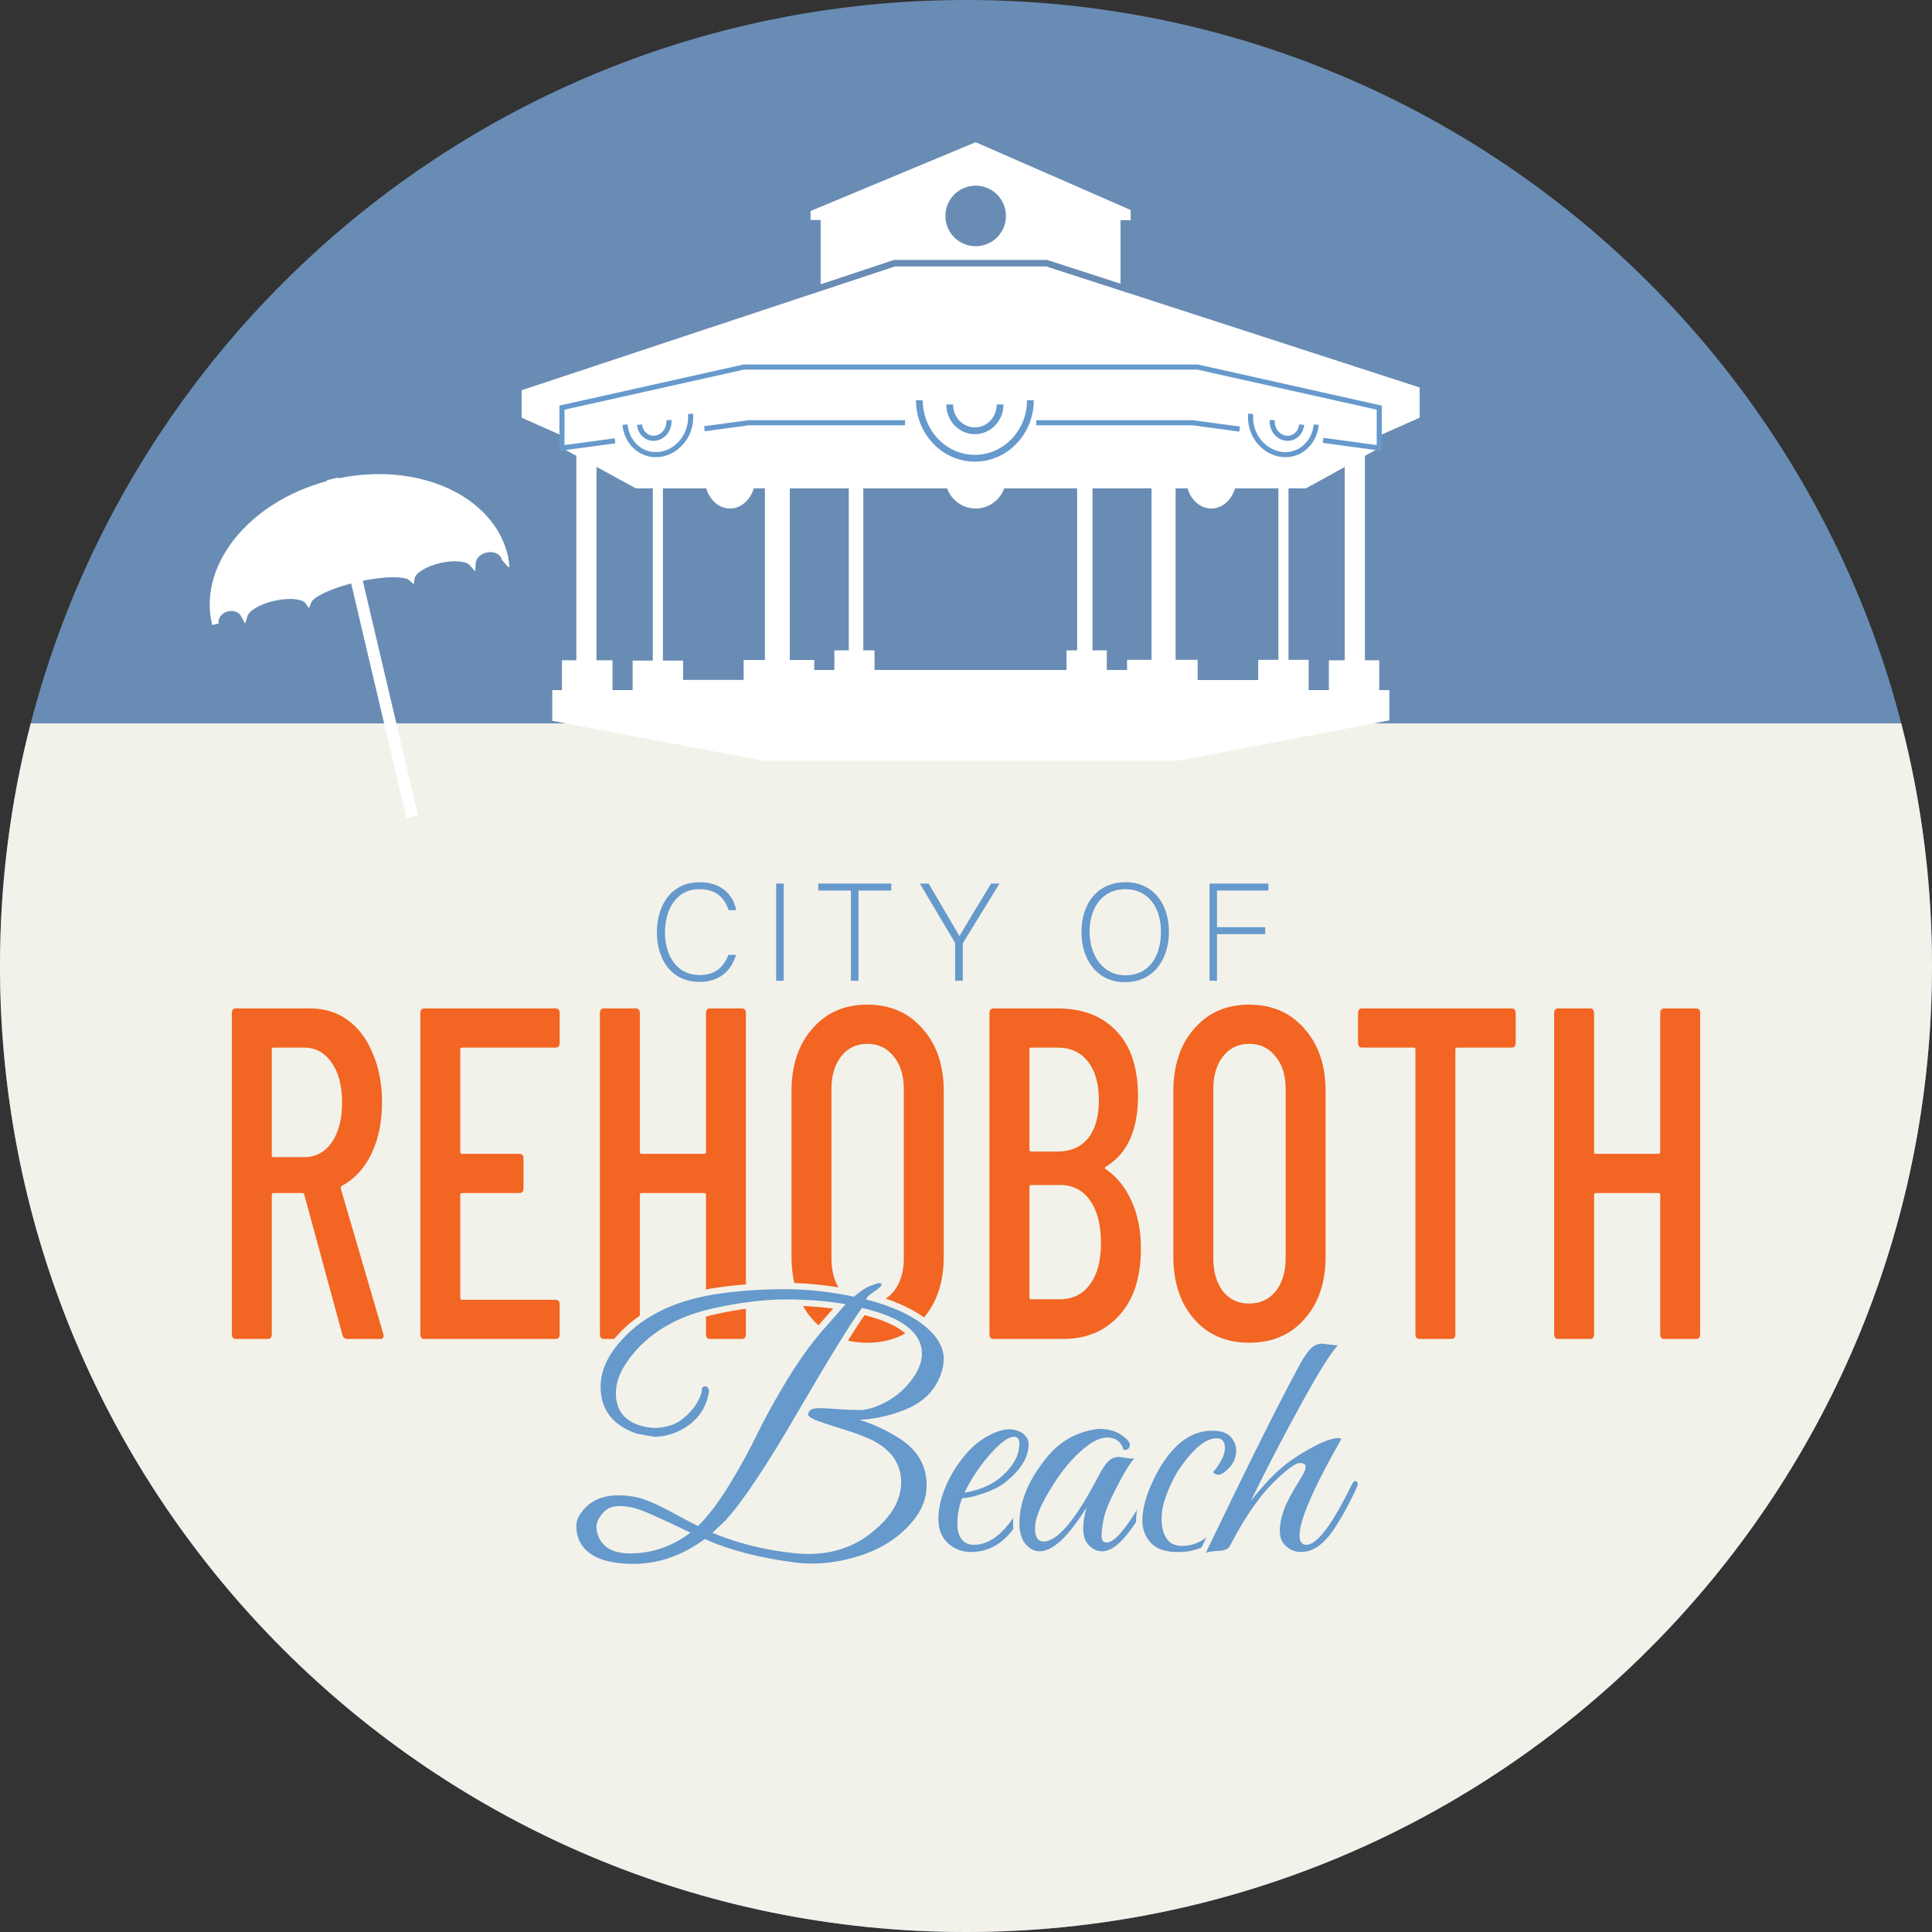 <svg width="200" height="200" viewBox="0 0 200 200" fill="none" xmlns="http://www.w3.org/2000/svg">
<rect x="0" y="0" width="200" height="200" fill="#333333" stroke="none"/>
<g id="Group 1186">
<path id="Vector" d="M100 200C155.228 200 200 155.228 200 100C200 44.772 155.228 0 100 0C44.772 0 0 44.772 0 100C0 155.228 44.772 200 100 200Z" fill="#698CB4"/>
<path id="Vector_2" d="M0 100C0 155.233 44.773 200 100 200C155.227 200 200 155.227 200 100C200 91.33 198.896 82.915 196.818 74.886H3.182C1.104 82.909 0 91.324 0 100Z" fill="#F2F2EA"/>
<g id="REHOBOTH">
<path d="M35.971 138.609C35.713 138.609 35.541 138.479 35.455 138.218L31.493 123.651C31.464 123.553 31.407 123.504 31.321 123.504H28.306C28.192 123.504 28.134 123.569 28.134 123.7V138.12C28.134 138.446 27.991 138.609 27.703 138.609H24.431C24.143 138.609 24 138.446 24 138.12V104.88C24 104.554 24.143 104.391 24.431 104.391H32.139C33.603 104.391 34.895 104.798 36.015 105.613C37.134 106.428 37.995 107.585 38.598 109.084C39.23 110.55 39.546 112.229 39.546 114.119C39.546 116.172 39.172 117.964 38.426 119.496C37.68 120.995 36.66 122.087 35.369 122.771C35.282 122.869 35.254 122.966 35.282 123.064L39.675 138.071L39.718 138.267C39.718 138.495 39.589 138.609 39.33 138.609H35.971ZM28.306 108.448C28.192 108.448 28.134 108.513 28.134 108.644V119.594C28.134 119.724 28.192 119.789 28.306 119.789H31.493C32.67 119.789 33.617 119.284 34.335 118.274C35.053 117.231 35.412 115.862 35.412 114.168C35.412 112.408 35.053 111.023 34.335 110.013C33.617 108.97 32.67 108.448 31.493 108.448H28.306Z" fill="#F26522"/>
<path d="M57.939 107.959C57.939 108.285 57.795 108.448 57.508 108.448H47.819C47.704 108.448 47.647 108.513 47.647 108.644V119.251C47.647 119.382 47.704 119.447 47.819 119.447H53.762C54.049 119.447 54.193 119.61 54.193 119.936V123.015C54.193 123.341 54.049 123.504 53.762 123.504H47.819C47.704 123.504 47.647 123.569 47.647 123.7V134.356C47.647 134.486 47.704 134.552 47.819 134.552H57.508C57.795 134.552 57.939 134.715 57.939 135.041V138.12C57.939 138.446 57.795 138.609 57.508 138.609H43.944C43.657 138.609 43.513 138.446 43.513 138.12V104.88C43.513 104.554 43.657 104.391 43.944 104.391H57.508C57.795 104.391 57.939 104.554 57.939 104.88V107.959Z" fill="#F26522"/>
<path d="M73.082 104.88C73.082 104.554 73.225 104.391 73.512 104.391H76.785C77.072 104.391 77.216 104.554 77.216 104.88V138.12C77.216 138.446 77.072 138.609 76.785 138.609H73.512C73.225 138.609 73.082 138.446 73.082 138.12V123.7C73.082 123.569 73.024 123.504 72.909 123.504H66.407C66.292 123.504 66.235 123.569 66.235 123.7V138.12C66.235 138.446 66.091 138.609 65.804 138.609H62.531C62.244 138.609 62.101 138.446 62.101 138.12V104.88C62.101 104.554 62.244 104.391 62.531 104.391H65.804C66.091 104.391 66.235 104.554 66.235 104.88V119.251C66.235 119.382 66.292 119.447 66.407 119.447H72.909C73.024 119.447 73.082 119.382 73.082 119.251V104.88Z" fill="#F26522"/>
<path d="M89.773 139C87.419 139 85.525 138.185 84.089 136.556C82.654 134.926 81.936 132.759 81.936 130.054V112.994C81.936 110.29 82.654 108.122 84.089 106.493C85.525 104.831 87.419 104 89.773 104C92.156 104 94.065 104.831 95.501 106.493C96.965 108.122 97.697 110.29 97.697 112.994V130.054C97.697 132.759 96.965 134.926 95.501 136.556C94.065 138.185 92.156 139 89.773 139ZM89.773 134.943C90.922 134.943 91.84 134.519 92.529 133.672C93.218 132.792 93.563 131.651 93.563 130.25V112.75C93.563 111.349 93.218 110.224 92.529 109.377C91.84 108.497 90.922 108.057 89.773 108.057C88.654 108.057 87.749 108.497 87.06 109.377C86.4 110.224 86.07 111.349 86.07 112.75V130.25C86.07 131.651 86.4 132.792 87.06 133.672C87.749 134.519 88.654 134.943 89.773 134.943Z" fill="#F26522"/>
<path d="M118.105 129.272C118.105 132.238 117.359 134.535 115.866 136.165C114.402 137.794 112.464 138.609 110.052 138.609H102.861C102.574 138.609 102.43 138.446 102.43 138.12V104.88C102.43 104.554 102.574 104.391 102.861 104.391H109.449C112.062 104.391 114.1 105.173 115.564 106.737C117.057 108.269 117.804 110.518 117.804 113.483C117.804 117.003 116.698 119.431 114.488 120.767C114.344 120.865 114.33 120.946 114.445 121.011C115.593 121.793 116.483 122.885 117.115 124.286C117.775 125.688 118.105 127.35 118.105 129.272ZM106.737 108.448C106.622 108.448 106.564 108.513 106.564 108.644V119.007C106.564 119.137 106.622 119.203 106.737 119.203H109.493C110.842 119.203 111.89 118.746 112.636 117.834C113.383 116.889 113.756 115.585 113.756 113.923C113.756 112.196 113.383 110.86 112.636 109.915C111.89 108.937 110.842 108.448 109.493 108.448H106.737ZM109.708 134.503C111.028 134.503 112.062 133.998 112.808 132.987C113.584 131.977 113.971 130.543 113.971 128.686C113.971 126.796 113.598 125.329 112.851 124.286C112.105 123.211 111.072 122.673 109.751 122.673H106.737C106.622 122.673 106.564 122.738 106.564 122.869V134.307C106.564 134.438 106.622 134.503 106.737 134.503H109.708Z" fill="#F26522"/>
<path d="M129.304 139C126.95 139 125.055 138.185 123.62 136.556C122.184 134.926 121.466 132.759 121.466 130.054V112.994C121.466 110.29 122.184 108.122 123.62 106.493C125.055 104.831 126.95 104 129.304 104C131.687 104 133.596 104.831 135.031 106.493C136.495 108.122 137.227 110.29 137.227 112.994V130.054C137.227 132.759 136.495 134.926 135.031 136.556C133.596 138.185 131.687 139 129.304 139ZM129.304 134.943C130.452 134.943 131.371 134.519 132.06 133.672C132.749 132.792 133.093 131.651 133.093 130.25V112.75C133.093 111.349 132.749 110.224 132.06 109.377C131.371 108.497 130.452 108.057 129.304 108.057C128.184 108.057 127.28 108.497 126.591 109.377C125.931 110.224 125.6 111.349 125.6 112.75V130.25C125.6 131.651 125.931 132.792 126.591 133.672C127.28 134.519 128.184 134.943 129.304 134.943Z" fill="#F26522"/>
<path d="M156.473 104.391C156.76 104.391 156.904 104.554 156.904 104.88V107.959C156.904 108.285 156.76 108.448 156.473 108.448H150.832C150.717 108.448 150.659 108.513 150.659 108.644V138.12C150.659 138.446 150.516 138.609 150.229 138.609H146.956C146.669 138.609 146.525 138.446 146.525 138.12V108.644C146.525 108.513 146.468 108.448 146.353 108.448H141.013C140.726 108.448 140.583 108.285 140.583 107.959V104.88C140.583 104.554 140.726 104.391 141.013 104.391H156.473Z" fill="#F26522"/>
<path d="M171.866 104.88C171.866 104.554 172.01 104.391 172.297 104.391H175.569C175.856 104.391 176 104.554 176 104.88V138.12C176 138.446 175.856 138.609 175.569 138.609H172.297C172.01 138.609 171.866 138.446 171.866 138.12V123.7C171.866 123.569 171.809 123.504 171.694 123.504H165.191C165.076 123.504 165.019 123.569 165.019 123.7V138.12C165.019 138.446 164.875 138.609 164.588 138.609H161.316C161.028 138.609 160.885 138.446 160.885 138.12V104.88C160.885 104.554 161.028 104.391 161.316 104.391H164.588C164.875 104.391 165.019 104.554 165.019 104.88V119.251C165.019 119.382 165.076 119.447 165.191 119.447H171.694C171.809 119.447 171.866 119.382 171.866 119.251V104.88Z" fill="#F26522"/>
</g>
<g id="Group">
<g id="Group_2">
<path id="Vector_3" d="M65.592 162.224C62.404 162.224 60.392 161.303 59.614 159.486C59.431 159.049 59.34 158.526 59.34 157.945C59.34 157.324 59.64 156.671 60.235 155.998C61.143 154.985 62.417 154.475 64.005 154.475C65.024 154.475 65.965 154.626 66.794 154.92C67.605 155.207 68.617 155.678 69.806 156.318C70.832 156.873 71.636 157.298 72.197 157.585C73.158 156.612 74.164 155.272 75.196 153.593C76.287 151.81 77.267 150.039 78.091 148.327C78.927 146.603 80.005 144.649 81.298 142.532C82.592 140.409 83.938 138.58 85.284 137.084L86.904 135.235C85.225 134.973 83.376 134.843 81.396 134.843C79.195 134.843 76.738 135.137 74.092 135.718C70.512 136.476 67.722 138.031 65.808 140.337C64.664 141.703 64.083 143.009 64.083 144.218C64.083 145.793 64.828 146.786 66.357 147.256C66.905 147.413 67.395 147.491 67.814 147.491C68.232 147.491 68.722 147.413 69.277 147.256C69.806 147.106 70.335 146.786 70.852 146.296C71.374 145.793 71.76 145.309 71.988 144.852C72.282 144.264 72.322 143.996 72.322 143.885C72.322 143.454 72.583 143.186 73.001 143.186C73.223 143.205 73.668 143.323 73.713 143.983V144.022V144.094C73.439 145.91 72.459 147.302 70.799 148.243C69.787 148.785 68.761 149.059 67.742 149.059L65.853 148.739C63.175 147.811 61.842 146.067 61.842 143.545C61.842 141.846 62.593 140.154 64.083 138.527C66.428 135.894 69.911 134.235 74.438 133.588C76.608 133.281 78.894 133.124 81.24 133.124C83.585 133.124 85.911 133.379 88.296 133.876C88.929 133.346 89.498 132.987 89.994 132.798C90.733 132.517 90.876 132.497 90.974 132.497C91.046 132.497 91.138 132.497 91.229 132.543C91.406 132.569 91.497 132.673 91.536 132.739C91.621 132.883 91.615 133.052 91.51 133.248C91.438 133.386 91.268 133.601 90.628 134.019C90.445 134.137 90.308 134.241 90.21 134.333C93.215 135.163 95.437 136.339 96.809 137.828C97.619 138.736 98.024 139.684 98.024 140.644C98.024 141.605 97.749 142.532 97.201 143.473C96.482 144.708 95.313 145.649 93.718 146.276C92.64 146.701 91.549 146.995 90.452 147.158C91.471 147.576 92.444 148.086 93.353 148.68C95.273 149.935 96.253 151.646 96.253 153.75C96.253 155.161 95.744 156.494 94.731 157.696C93.333 159.382 91.445 160.617 89.112 161.362C87.394 161.91 85.702 162.185 84.075 162.185C83.474 162.185 82.879 162.146 82.305 162.074C78.679 161.61 75.549 160.813 73.001 159.689C70.669 161.368 68.179 162.217 65.586 162.217L65.592 162.224ZM74.334 158.572C76.823 159.552 79.515 160.192 82.344 160.48C82.781 160.525 83.193 160.551 83.579 160.551C86.127 160.551 88.309 159.82 90.073 158.369C91.987 156.84 92.954 155.181 92.954 153.437C92.954 151.692 92.013 150.294 90.066 149.353C89.328 149.007 88.413 148.667 87.342 148.327C86.257 147.988 85.362 147.7 84.683 147.459C83.892 147.184 83.481 146.923 83.343 146.609L83.317 146.544V146.472C83.317 146.106 83.494 145.479 84.657 145.44C85.121 145.44 85.8 145.472 86.734 145.544C87.505 145.603 88.191 145.636 88.766 145.636H89.067C89.674 145.623 90.426 145.394 91.308 144.963C92.196 144.525 92.96 143.95 93.594 143.258C94.594 142.147 95.097 141.108 95.097 140.161C95.097 138.168 93.163 136.692 89.354 135.764C88.093 137.534 85.891 141.121 82.795 146.446C79.58 151.98 77.058 155.743 75.307 157.638L74.321 158.572H74.334ZM64.09 156.226C63.469 156.226 62.992 156.435 62.626 156.867C62.254 157.311 62.071 157.703 62.071 158.036C62.071 158.395 62.156 158.742 62.319 159.068C62.783 160.016 63.75 160.473 65.272 160.473C67.252 160.473 69.127 159.878 70.845 158.702C68.408 157.54 66.827 156.827 66.154 156.586C65.462 156.344 64.769 156.22 64.096 156.22L64.09 156.226Z" fill="#6699CC"/>
<path id="Vector_4" d="M90.974 132.824C91.053 132.824 91.112 132.837 91.131 132.856C91.275 132.856 91.301 132.935 91.216 133.085C91.131 133.235 90.876 133.457 90.439 133.738C90.001 134.019 89.74 134.281 89.648 134.516C92.85 135.339 95.149 136.515 96.56 138.044C97.312 138.893 97.691 139.756 97.691 140.638C97.691 141.52 97.429 142.408 96.913 143.303C96.234 144.479 95.123 145.368 93.594 145.969C92.066 146.57 90.524 146.903 88.975 146.975C90.478 147.445 91.882 148.105 93.176 148.948C95.012 150.15 95.927 151.744 95.927 153.744C95.927 155.083 95.443 156.331 94.483 157.481C93.117 159.127 91.294 160.316 89.014 161.048C87.322 161.59 85.676 161.858 84.075 161.858C83.487 161.858 82.912 161.825 82.344 161.754C78.652 161.283 75.523 160.473 72.962 159.317C70.636 161.035 68.173 161.891 65.586 161.891C62.528 161.891 60.633 161.048 59.908 159.349C59.745 158.951 59.66 158.48 59.66 157.938C59.66 157.396 59.928 156.821 60.47 156.207C61.319 155.266 62.495 154.795 63.998 154.795C64.985 154.795 65.88 154.939 66.677 155.22C67.474 155.501 68.467 155.958 69.643 156.599C70.819 157.232 71.688 157.69 72.256 157.977C73.288 156.965 74.36 155.56 75.464 153.763C76.568 151.967 77.542 150.203 78.378 148.471C79.214 146.74 80.279 144.819 81.573 142.702C82.867 140.585 84.186 138.789 85.525 137.306L87.538 135.012C85.682 134.686 83.631 134.516 81.396 134.516C79.162 134.516 76.706 134.81 74.02 135.398C70.349 136.175 67.526 137.75 65.553 140.128C64.351 141.565 63.756 142.924 63.756 144.218C63.756 145.936 64.593 147.053 66.259 147.57C66.847 147.733 67.363 147.818 67.814 147.818C68.264 147.818 68.781 147.733 69.368 147.57C69.957 147.406 70.525 147.06 71.08 146.531C71.636 146.002 72.034 145.492 72.282 144.995C72.531 144.499 72.655 144.133 72.655 143.885C72.655 143.636 72.772 143.512 73.008 143.512C73.243 143.538 73.373 143.702 73.393 144.009V144.042C73.132 145.76 72.217 147.067 70.642 147.955C69.675 148.471 68.715 148.733 67.748 148.733L65.912 148.412C63.417 147.543 62.175 145.917 62.175 143.545C62.175 141.925 62.894 140.324 64.325 138.75C66.631 136.162 70.015 134.549 74.484 133.915C76.647 133.608 78.901 133.457 81.24 133.457C83.579 133.457 85.963 133.719 88.387 134.235C89.047 133.673 89.622 133.294 90.118 133.105C90.615 132.915 90.903 132.824 90.981 132.824M83.585 160.872C86.218 160.872 88.453 160.12 90.288 158.611C92.288 157.01 93.287 155.286 93.287 153.423C93.287 151.561 92.261 150.039 90.216 149.046C89.465 148.693 88.537 148.347 87.446 148.007C86.355 147.668 85.473 147.38 84.8 147.145C84.127 146.91 83.749 146.688 83.657 146.472C83.657 146.028 83.997 145.792 84.683 145.766C85.127 145.766 85.813 145.799 86.728 145.871C87.505 145.93 88.191 145.962 88.786 145.962C88.89 145.962 88.995 145.962 89.093 145.962C89.753 145.949 90.543 145.714 91.471 145.257C92.399 144.799 93.196 144.205 93.849 143.473C94.907 142.297 95.437 141.193 95.437 140.154C95.437 137.946 93.366 136.358 89.23 135.391C87.982 137.11 85.748 140.736 82.527 146.276C79.306 151.816 76.823 155.527 75.085 157.409L73.746 158.676C76.405 159.78 79.26 160.486 82.318 160.793C82.762 160.839 83.187 160.865 83.585 160.865M65.272 160.806C67.507 160.806 69.578 160.088 71.479 158.657C68.728 157.337 66.984 156.553 66.259 156.292C65.527 156.037 64.808 155.906 64.09 155.906C63.371 155.906 62.802 156.161 62.378 156.664C61.953 157.167 61.744 157.631 61.744 158.043C61.744 158.454 61.836 158.846 62.025 159.225C62.541 160.284 63.626 160.813 65.272 160.813M90.974 132.17C90.831 132.17 90.674 132.19 89.877 132.497C89.374 132.693 88.825 133.033 88.204 133.529C85.852 133.046 83.507 132.804 81.233 132.804C78.96 132.804 76.568 132.961 74.386 133.268C69.78 133.921 66.226 135.62 63.828 138.312C62.293 139.997 61.509 141.761 61.509 143.545C61.509 146.217 62.913 148.066 65.69 149.033L65.742 149.053H65.795L67.631 149.379H67.683L67.742 149.386C68.813 149.386 69.891 149.098 70.943 148.53C72.707 147.53 73.739 146.054 74.033 144.14V144.094L74.04 144.042V143.957C73.981 143.212 73.498 142.905 73.06 142.859H73.027H72.995C72.4 142.859 71.988 143.277 71.988 143.885C71.988 143.924 71.975 144.126 71.688 144.701C71.479 145.126 71.119 145.583 70.623 146.054C70.153 146.505 69.669 146.805 69.186 146.936C68.656 147.086 68.192 147.158 67.807 147.158C67.421 147.158 66.958 147.08 66.428 146.936C65.05 146.511 64.403 145.642 64.403 144.211C64.403 143.081 64.958 141.846 66.049 140.54C67.918 138.292 70.649 136.776 74.151 136.032C76.777 135.457 79.214 135.163 81.39 135.163C83.121 135.163 84.748 135.267 86.251 135.463L85.022 136.861C83.663 138.364 82.311 140.213 81.004 142.349C79.704 144.479 78.62 146.439 77.784 148.171C76.96 149.869 75.993 151.633 74.902 153.404C73.948 154.959 73.014 156.22 72.119 157.161C71.577 156.88 70.845 156.494 69.95 156.011C68.748 155.364 67.722 154.887 66.892 154.593C66.03 154.286 65.05 154.129 63.992 154.129C62.299 154.129 60.953 154.678 59.98 155.756C59.327 156.494 59 157.219 59 157.925C59 158.552 59.098 159.108 59.294 159.584C60.137 161.538 62.247 162.531 65.579 162.531C68.179 162.531 70.688 161.695 73.034 160.048C75.582 161.139 78.679 161.93 82.259 162.381C82.847 162.453 83.461 162.492 84.069 162.492C85.728 162.492 87.453 162.211 89.204 161.649C91.595 160.885 93.542 159.617 94.979 157.879C96.038 156.612 96.573 155.214 96.573 153.724C96.573 151.503 95.548 149.699 93.529 148.38C92.895 147.962 92.229 147.589 91.543 147.263C92.314 147.086 93.078 146.851 93.836 146.557C95.502 145.904 96.724 144.917 97.482 143.61C98.057 142.617 98.344 141.611 98.344 140.618C98.344 139.625 97.906 138.56 97.05 137.593C95.724 136.156 93.673 135.019 90.935 134.183C91.406 133.869 91.667 133.621 91.798 133.379C92.013 132.987 91.902 132.693 91.817 132.549C91.765 132.458 91.615 132.262 91.321 132.203C91.17 132.151 91.033 132.151 90.974 132.151V132.17ZM83.879 145.263C86.46 140.86 88.348 137.796 89.504 136.143C93.006 137.031 94.783 138.384 94.783 140.167C94.783 141.03 94.306 142.003 93.366 143.048C92.764 143.715 92.033 144.264 91.183 144.682C90.347 145.093 89.635 145.309 89.08 145.322C88.982 145.322 88.884 145.322 88.786 145.322C88.217 145.322 87.538 145.289 86.773 145.231C85.826 145.159 85.14 145.12 84.676 145.12C84.35 145.133 84.088 145.185 83.879 145.263ZM74.935 158.454L75.529 157.892L75.543 157.879L75.556 157.866C77.313 155.965 79.828 152.215 83.036 146.707L83.056 146.746C83.232 147.151 83.69 147.459 84.585 147.772C85.264 148.014 86.166 148.301 87.25 148.641C88.309 148.968 89.21 149.307 89.936 149.647C91.745 150.523 92.627 151.757 92.627 153.43C92.627 155.103 91.7 156.644 89.877 158.108C88.165 159.513 86.048 160.225 83.579 160.225C83.206 160.225 82.801 160.205 82.376 160.159C79.75 159.898 77.254 159.33 74.928 158.461L74.935 158.454ZM65.272 160.153C63.887 160.153 63.018 159.754 62.613 158.931C62.469 158.637 62.397 158.35 62.397 158.036C62.397 157.86 62.482 157.553 62.881 157.082C63.181 156.723 63.567 156.56 64.09 156.56C64.73 156.56 65.383 156.677 66.043 156.912C66.657 157.128 68.042 157.749 70.172 158.761C68.643 159.689 66.997 160.159 65.272 160.159V160.153Z" fill="#F2F2EA"/>
</g>
<g id="Group_3">
<path id="Vector_5" d="M100.52 160.989C99.501 160.989 98.618 160.649 97.9 159.983C97.175 159.31 96.809 158.389 96.809 157.239C96.809 156.089 97.07 154.965 97.593 153.744C98.109 152.528 98.821 151.385 99.71 150.346C100.611 149.288 101.656 148.504 102.832 148.014C103.407 147.766 103.976 147.635 104.512 147.635C105.047 147.635 105.59 147.798 106.067 148.112C106.57 148.523 106.811 148.981 106.811 149.477C106.811 150.987 105.916 152.443 104.146 153.796C103.603 154.214 102.832 154.593 101.866 154.92C101.016 155.207 100.35 155.364 99.834 155.403C99.572 156.109 99.442 156.906 99.442 157.768C99.442 158.35 99.566 158.814 99.814 159.14C100.043 159.447 100.369 159.591 100.807 159.591C102.793 159.591 104.655 157.624 106.328 153.757C106.53 153.293 106.805 153.058 107.151 153.058C107.197 153.058 107.243 153.058 107.288 153.071C107.543 153.136 107.693 153.325 107.693 153.567C107.693 153.672 107.693 153.783 106.87 155.56C106.334 156.716 105.779 157.67 105.23 158.389C103.976 160.107 102.395 160.989 100.526 160.989H100.52ZM104.962 149.066C104.649 149.066 103.878 149.366 102.218 151.379C101.558 152.189 100.957 153.097 100.428 154.083C100.722 154.018 101.075 153.907 101.487 153.757C102.212 153.489 102.852 153.129 103.388 152.685C104.597 151.653 105.211 150.562 105.211 149.445C105.211 149.066 105.087 149.066 104.975 149.066H104.962Z" fill="#6699CC"/>
<path id="Vector_6" d="M104.505 147.962C105.002 147.962 105.459 148.105 105.884 148.386C106.282 148.713 106.485 149.079 106.485 149.477C106.485 150.889 105.635 152.241 103.943 153.535C103.427 153.933 102.695 154.292 101.754 154.613C100.814 154.933 100.095 155.089 99.605 155.089C99.278 155.887 99.108 156.782 99.108 157.768C99.108 158.428 99.252 158.951 99.546 159.336C99.84 159.722 100.258 159.918 100.801 159.918C102.944 159.918 104.884 157.905 106.622 153.887C106.766 153.554 106.942 153.384 107.145 153.384C107.171 153.384 107.197 153.384 107.223 153.391C107.314 153.417 107.367 153.476 107.367 153.567C107.367 153.659 107.105 154.279 106.576 155.423C106.047 156.566 105.511 157.487 104.969 158.193C103.767 159.839 102.29 160.662 100.526 160.662C99.585 160.662 98.788 160.355 98.128 159.748C97.469 159.14 97.142 158.304 97.142 157.246C97.142 156.187 97.397 155.063 97.9 153.874C98.403 152.685 99.095 151.581 99.964 150.555C100.833 149.53 101.833 148.785 102.963 148.314C103.505 148.079 104.022 147.962 104.518 147.962M99.847 154.488C100.245 154.488 100.827 154.345 101.591 154.064C102.356 153.783 103.022 153.404 103.584 152.933C104.877 151.829 105.524 150.666 105.524 149.438C105.524 148.968 105.335 148.733 104.962 148.733C104.302 148.733 103.303 149.543 101.964 151.169C101.166 152.156 100.461 153.267 99.847 154.488ZM104.505 147.308C103.924 147.308 103.316 147.445 102.695 147.713C101.48 148.216 100.389 149.033 99.461 150.131C98.553 151.196 97.821 152.372 97.292 153.613C96.756 154.874 96.482 156.096 96.482 157.239C96.482 158.48 96.887 159.486 97.678 160.225C98.455 160.95 99.415 161.316 100.52 161.316C102.499 161.316 104.172 160.395 105.492 158.578C106.047 157.853 106.615 156.88 107.164 155.697C108.02 153.855 108.02 153.744 108.02 153.567C108.02 153.175 107.772 152.855 107.386 152.757H107.367L107.347 152.751C107.275 152.737 107.21 152.731 107.145 152.731C106.811 152.731 106.347 152.888 106.021 153.626C104.4 157.37 102.643 159.264 100.801 159.264C100.369 159.264 100.18 159.094 100.069 158.944C99.866 158.676 99.762 158.278 99.762 157.768C99.762 157.023 99.866 156.331 100.069 155.71C100.572 155.645 101.199 155.488 101.964 155.233C102.983 154.887 103.76 154.501 104.342 154.057C106.197 152.639 107.138 151.104 107.138 149.484C107.138 148.883 106.857 148.347 106.302 147.89L106.276 147.87L106.249 147.85C105.72 147.498 105.132 147.315 104.512 147.315L104.505 147.308ZM101.108 153.548C101.526 152.849 101.983 152.189 102.473 151.588C103.937 149.817 104.629 149.471 104.871 149.412C104.871 149.425 104.871 149.438 104.871 149.451C104.871 150.47 104.296 151.477 103.159 152.45C102.663 152.862 102.055 153.208 101.362 153.463C101.271 153.495 101.186 153.528 101.101 153.554L101.108 153.548Z" fill="#F2F2EA"/>
</g>
<g id="Group_4">
<path id="Vector_7" d="M114.103 160.917C113.305 160.917 112.659 160.532 112.169 159.78C111.92 159.369 111.796 158.84 111.796 158.193C111.796 158.01 111.809 157.82 111.829 157.611C110.254 159.833 108.869 160.917 107.608 160.917C107.158 160.917 106.753 160.774 106.387 160.499C105.603 159.95 105.204 159.003 105.204 157.696C105.204 155.325 106.236 152.888 108.281 150.464C109.451 149.098 110.914 148.197 112.619 147.779C113.083 147.655 113.541 147.596 113.965 147.596C115.128 147.596 116.134 148.007 116.945 148.817C117.363 149.275 117.33 149.667 117.226 149.909C117.095 150.229 116.827 150.405 116.468 150.405C116.409 150.405 116.344 150.405 116.272 150.392L116.069 150.359L116.01 150.163C115.795 149.458 115.357 149.125 114.632 149.125C113.717 149.125 112.541 149.895 111.13 151.418C110.307 152.332 109.523 153.43 108.811 154.678C107.929 156.154 107.478 157.33 107.478 158.186C107.478 159.238 107.87 159.238 108.033 159.238C108.909 159.238 110.529 158.141 113.286 152.92C113.75 152.019 114.135 151.411 114.468 151.065C114.834 150.686 115.305 150.49 115.867 150.49C115.945 150.49 116.108 150.503 116.651 150.601C116.866 150.64 117.043 150.66 117.18 150.66C117.278 150.66 117.343 150.653 117.376 150.64L118.519 150.353L117.683 151.189C117.284 151.588 116.703 152.528 115.945 153.985C115.187 155.442 114.73 156.546 114.58 157.252C114.429 157.971 114.357 158.552 114.357 158.983C114.357 159.343 114.468 159.343 114.56 159.343C114.749 159.343 115.187 159.199 115.965 158.232C116.905 157.063 117.859 155.501 118.787 153.6C118.918 153.299 119.107 153.116 119.329 153.071C119.368 153.051 119.44 153.038 119.519 153.038C119.76 153.038 120.002 153.214 120.002 153.6C120.002 153.763 119.956 153.946 119.872 154.149C117.618 158.702 115.736 160.911 114.103 160.911V160.917Z" fill="#6699CC"/>
<path id="Vector_8" d="M113.959 147.929C115.037 147.929 115.958 148.308 116.709 149.059C116.945 149.321 117.016 149.562 116.918 149.797C116.84 149.993 116.69 150.091 116.461 150.091C116.415 150.091 116.37 150.091 116.317 150.078C116.056 149.236 115.494 148.811 114.625 148.811C113.613 148.811 112.365 149.608 110.888 151.209C110.039 152.149 109.255 153.254 108.523 154.528C107.608 156.056 107.145 157.278 107.145 158.199C107.145 159.121 107.439 159.578 108.027 159.578C109.438 159.578 111.287 157.415 113.567 153.084C114.011 152.215 114.39 151.62 114.697 151.3C115.004 150.98 115.39 150.823 115.86 150.823C115.952 150.823 116.193 150.856 116.585 150.928C116.82 150.967 117.016 150.993 117.173 150.993C117.278 150.993 117.369 150.987 117.448 150.967C117.023 151.392 116.422 152.352 115.651 153.842C114.874 155.338 114.41 156.455 114.259 157.193C114.109 157.932 114.031 158.533 114.031 158.99C114.031 159.447 114.207 159.676 114.56 159.676C115.004 159.676 115.56 159.264 116.219 158.441C117.186 157.239 118.134 155.678 119.081 153.75C119.172 153.541 119.277 153.423 119.401 153.397C119.447 153.378 119.486 153.371 119.525 153.371C119.63 153.371 119.682 153.45 119.682 153.606C119.682 153.724 119.649 153.868 119.578 154.031C117.415 158.408 115.592 160.591 114.109 160.591C113.43 160.591 112.874 160.264 112.45 159.604C112.241 159.251 112.129 158.781 112.129 158.193C112.129 157.605 112.247 156.886 112.482 156.043C110.601 159.075 108.98 160.591 107.615 160.591C107.236 160.591 106.896 160.473 106.589 160.238C105.884 159.741 105.531 158.898 105.531 157.696C105.531 155.39 106.53 153.051 108.53 150.673C109.66 149.353 111.045 148.497 112.691 148.099C113.136 147.981 113.56 147.922 113.959 147.922M113.959 147.276C113.502 147.276 113.018 147.341 112.521 147.472C110.757 147.903 109.242 148.837 108.027 150.255C105.929 152.744 104.871 155.246 104.871 157.703C104.871 159.121 105.322 160.159 106.21 160.78C106.609 161.087 107.086 161.25 107.608 161.25C108.804 161.25 110.085 160.388 111.489 158.618C111.535 159.14 111.666 159.584 111.881 159.944C112.574 161.022 113.469 161.25 114.096 161.25C115.886 161.25 117.814 159.049 120.152 154.325V154.305L120.166 154.286C120.27 154.038 120.322 153.815 120.322 153.606C120.322 153.018 119.911 152.718 119.512 152.718C119.414 152.718 119.31 152.737 119.205 152.77C118.892 152.855 118.65 153.097 118.473 153.489C117.565 155.344 116.631 156.88 115.703 158.036C115.174 158.696 114.841 158.918 114.678 158.99C114.678 158.578 114.749 158.016 114.893 157.324C115.03 156.644 115.481 155.573 116.226 154.142C117.147 152.365 117.65 151.686 117.905 151.431L119.578 149.765L117.376 150.314C117.435 150.235 117.48 150.144 117.52 150.046C117.631 149.771 117.729 149.223 117.186 148.621C116.285 147.72 115.207 147.276 113.952 147.276H113.959ZM108.033 158.918C107.844 158.918 107.804 158.526 107.804 158.193C107.804 157.402 108.236 156.279 109.085 154.861C109.791 153.626 110.561 152.548 111.372 151.646C113.044 149.843 114.063 149.464 114.625 149.464C115.187 149.464 115.481 149.673 115.664 150.176C115.096 150.216 114.612 150.444 114.227 150.843C113.874 151.209 113.469 151.842 112.985 152.777C110.065 158.317 108.543 158.912 108.027 158.912L108.033 158.918Z" fill="#F2F2EA"/>
</g>
<g id="Group_5">
<path id="Vector_9" d="M121.969 160.989C120.558 160.989 119.519 160.623 118.885 159.911C118.258 159.206 117.938 158.382 117.938 157.455C117.938 156.383 118.199 155.201 118.722 153.94C119.231 152.698 119.832 151.607 120.505 150.693C121.93 148.759 123.609 147.772 125.497 147.772C126.457 147.772 127.169 148.014 127.62 148.491C128.064 148.961 128.293 149.517 128.293 150.144C128.293 151.039 127.921 151.81 127.189 152.437C126.803 152.796 126.457 152.973 126.15 152.973C125.843 152.973 125.562 152.855 125.333 152.626L125.124 152.417L125.314 152.189C126.085 151.267 126.47 150.497 126.47 149.895C126.47 149.255 126.202 149.196 125.954 149.196C124.968 149.196 123.785 150.17 122.446 152.091C122.015 152.705 121.59 153.521 121.172 154.534C120.767 155.527 120.564 156.429 120.564 157.213C120.564 157.997 120.721 158.604 121.021 159.062C121.302 159.486 121.734 159.689 122.335 159.689C122.995 159.689 123.609 159.532 124.171 159.219C124.739 158.905 125.288 158.389 125.817 157.683C126.359 156.952 126.777 156.344 127.045 155.867C127.326 155.377 127.712 154.632 128.202 153.659C128.339 153.378 128.541 153.058 128.861 153.058H128.94L129.064 153.103C129.293 153.214 129.423 153.41 129.423 153.646C129.423 153.77 129.384 153.959 128.914 154.952C128.594 155.625 128.273 156.266 127.953 156.854C127.627 157.455 127.156 158.141 126.562 158.879C125.445 160.27 123.903 160.976 121.969 160.976V160.989Z" fill="#6699CC"/>
<path id="Vector_10" d="M125.497 148.105C126.366 148.105 126.999 148.314 127.385 148.726C127.77 149.138 127.966 149.615 127.966 150.157C127.966 150.954 127.64 151.64 126.98 152.202C126.653 152.509 126.372 152.659 126.15 152.659C125.928 152.659 125.732 152.574 125.569 152.411C126.392 151.424 126.803 150.588 126.803 149.909C126.803 149.229 126.523 148.883 125.961 148.883C124.857 148.883 123.596 149.895 122.184 151.914C121.74 152.548 121.302 153.384 120.878 154.417C120.453 155.449 120.244 156.39 120.244 157.219C120.244 158.049 120.414 158.729 120.754 159.251C121.093 159.767 121.622 160.029 122.341 160.029C123.06 160.029 123.72 159.859 124.334 159.519C124.948 159.179 125.529 158.637 126.078 157.899C126.634 157.161 127.052 156.54 127.333 156.05C127.614 155.56 128.006 154.815 128.496 153.829C128.633 153.548 128.757 153.41 128.861 153.41C128.881 153.41 128.901 153.41 128.914 153.423C129.031 153.482 129.09 153.567 129.09 153.672C129.09 153.776 128.933 154.168 128.613 154.835C128.293 155.508 127.979 156.135 127.659 156.723C127.339 157.311 126.888 157.971 126.3 158.696C125.242 160.016 123.798 160.669 121.962 160.669C120.642 160.669 119.695 160.349 119.12 159.696C118.545 159.049 118.258 158.304 118.258 157.455C118.258 156.422 118.513 155.292 119.016 154.07C119.519 152.849 120.1 151.79 120.76 150.895C122.126 149.04 123.7 148.105 125.49 148.105M125.497 147.452C123.498 147.452 121.727 148.478 120.244 150.503C119.558 151.437 118.944 152.548 118.421 153.815C117.885 155.109 117.611 156.337 117.611 157.455C117.611 158.461 117.957 159.362 118.643 160.127C119.342 160.917 120.466 161.316 121.969 161.316C124.001 161.316 125.634 160.571 126.817 159.094C127.424 158.337 127.908 157.644 128.241 157.023C128.561 156.429 128.888 155.782 129.208 155.103C129.711 154.044 129.75 153.842 129.75 153.659C129.75 153.299 129.554 152.999 129.214 152.829C129.103 152.777 128.986 152.744 128.868 152.744C128.306 152.744 128.019 153.312 127.914 153.528C127.431 154.495 127.045 155.233 126.764 155.717C126.496 156.181 126.091 156.782 125.556 157.5C125.059 158.167 124.543 158.65 124.014 158.944C123.498 159.232 122.949 159.375 122.341 159.375C121.694 159.375 121.433 159.101 121.302 158.892C121.034 158.487 120.897 157.925 120.897 157.219C120.897 156.475 121.093 155.612 121.485 154.665C121.89 153.678 122.302 152.881 122.72 152.287C124.308 150.007 125.36 149.53 125.961 149.53C126.059 149.53 126.091 149.549 126.091 149.549C126.104 149.562 126.15 149.667 126.15 149.902C126.15 150.261 125.961 150.915 125.066 151.986L124.687 152.443L125.105 152.868C125.392 153.156 125.752 153.306 126.15 153.306C126.549 153.306 126.96 153.103 127.424 152.672C128.215 151.999 128.62 151.143 128.62 150.15C128.62 149.438 128.365 148.811 127.862 148.275C127.346 147.726 126.555 147.452 125.497 147.452Z" fill="#F2F2EA"/>
</g>
<g id="Group_6">
<path id="Vector_11" d="M124.53 160.63C128.979 151.379 132.246 144.839 134.238 141.173C134.702 140.318 135.114 139.723 135.48 139.364C135.885 138.978 136.368 138.776 136.924 138.776C137.009 138.776 137.185 138.782 137.714 138.867C137.962 138.906 138.172 138.926 138.322 138.926C138.374 138.926 138.426 138.926 138.466 138.919L139.393 138.802L138.746 139.475C138.06 140.18 136.806 142.193 135.003 145.459C133.611 147.981 132.252 150.562 130.939 153.162C131.396 152.672 131.834 152.241 132.239 151.882C133.134 151.091 134.238 150.34 135.526 149.634C136.858 148.909 137.819 148.55 138.472 148.55C138.648 148.55 138.825 148.582 138.982 148.641L139.334 148.778L139.145 149.105C136.296 154.11 134.846 157.415 134.846 158.931C134.846 159.591 135.094 159.591 135.225 159.591C135.767 159.591 137.061 158.807 139.622 153.567C139.753 153.312 139.955 152.979 140.288 152.979C140.367 152.979 140.445 152.999 140.517 153.038C140.837 153.208 140.883 153.469 140.883 153.606C140.883 153.731 140.85 153.927 140.445 154.756C140.171 155.312 139.903 155.847 139.629 156.357C139.361 156.867 138.969 157.52 138.433 158.369C137.29 160.114 136.035 160.989 134.696 160.989C133.788 160.989 133.056 160.61 132.527 159.865C132.278 159.5 132.148 159.016 132.148 158.422C132.148 157.86 132.272 157.18 132.514 156.403C132.762 155.619 133.402 154.39 134.487 152.659C134.781 152.176 134.826 151.927 134.826 151.829C134.826 151.829 134.768 151.784 134.552 151.784C134.441 151.784 133.964 151.895 132.481 153.28C130.822 154.802 129.182 157.121 127.607 160.179C127.391 160.643 126.849 160.885 126.013 160.885C125.203 160.943 125.007 161.035 124.974 161.055L124.066 161.571L124.523 160.623L124.53 160.63Z" fill="#6699CC"/>
<path id="Vector_12" d="M136.924 139.109C137.041 139.109 137.29 139.135 137.662 139.194C137.93 139.233 138.145 139.259 138.322 139.259C138.394 139.259 138.453 139.259 138.511 139.246C137.806 139.978 136.538 141.99 134.722 145.296C132.899 148.602 131.155 151.96 129.482 155.37C130.586 153.985 131.579 152.901 132.461 152.123C133.343 151.346 134.421 150.614 135.689 149.915C136.956 149.216 137.891 148.876 138.479 148.876C138.622 148.876 138.746 148.902 138.864 148.948C135.97 154.031 134.526 157.357 134.526 158.931C134.526 159.591 134.761 159.918 135.232 159.918C136.336 159.918 137.904 157.847 139.922 153.711C140.06 153.443 140.184 153.306 140.295 153.306C140.321 153.306 140.341 153.306 140.367 153.325C140.497 153.397 140.563 153.489 140.563 153.606C140.563 153.724 140.426 154.057 140.158 154.613C139.89 155.168 139.615 155.697 139.348 156.2C139.08 156.71 138.681 157.37 138.165 158.193C137.08 159.839 135.931 160.662 134.709 160.662C133.912 160.662 133.272 160.336 132.801 159.676C132.592 159.369 132.481 158.951 132.481 158.422C132.481 157.892 132.599 157.252 132.834 156.501C133.069 155.749 133.716 154.528 134.774 152.829C135.036 152.404 135.16 152.071 135.16 151.823C135.16 151.575 134.957 151.45 134.559 151.45C134.16 151.45 133.396 151.98 132.265 153.038C130.573 154.593 128.927 156.919 127.326 160.022C127.163 160.375 126.725 160.551 126.019 160.551C125.386 160.597 124.987 160.669 124.817 160.76C129.286 151.47 132.52 144.989 134.519 141.324C134.964 140.5 135.362 139.926 135.702 139.592C136.042 139.259 136.447 139.096 136.917 139.096M140.282 138.364L138.433 138.599C138.433 138.599 138.368 138.599 138.328 138.599C138.191 138.599 138.002 138.58 137.773 138.547C137.231 138.462 137.035 138.449 136.93 138.449C136.283 138.449 135.722 138.678 135.258 139.128C134.866 139.507 134.441 140.128 133.958 141.017C131.958 144.682 128.692 151.228 124.242 160.486L123.334 162.374L125.157 161.335C125.157 161.335 125.34 161.264 126.059 161.211C127.026 161.211 127.653 160.904 127.934 160.303C129.476 157.304 131.096 155.018 132.723 153.521C133.657 152.646 134.154 152.313 134.395 152.182C134.356 152.267 134.297 152.365 134.225 152.489C133.128 154.24 132.474 155.488 132.22 156.305C131.965 157.128 131.834 157.82 131.834 158.422C131.834 159.081 131.978 159.63 132.265 160.048C132.86 160.885 133.703 161.316 134.709 161.316C136.159 161.316 137.505 160.388 138.714 158.552C139.256 157.69 139.648 157.023 139.922 156.507C140.19 156.004 140.471 155.462 140.746 154.9C141.144 154.09 141.216 153.816 141.216 153.606C141.216 153.247 141.02 152.933 140.68 152.751C140.563 152.685 140.432 152.653 140.295 152.653C139.727 152.653 139.433 153.227 139.341 153.424C136.623 158.99 135.441 159.271 135.232 159.271C135.232 159.271 135.225 159.271 135.218 159.271C135.205 159.225 135.179 159.127 135.179 158.938C135.179 157.938 135.918 155.449 139.432 149.275L139.805 148.621L139.099 148.347C138.903 148.269 138.694 148.229 138.472 148.229C137.76 148.229 136.773 148.589 135.369 149.353C134.108 150.039 133.017 150.784 132.122 151.555C133.147 149.556 134.206 147.57 135.284 145.623C137.505 141.592 138.518 140.18 138.975 139.71L140.269 138.371L140.282 138.364Z" fill="#F2F2EA"/>
</g>
</g>
<g id="Group_7">
<path id="Vector_13" d="M79.067 78.757L57.17 74.619V71.44H58.173V68.35H63.404V71.44H65.49V68.386H70.712V70.383H76.981V68.323H84.289V69.353H86.375V67.32H90.531V69.353H110.404V67.32H114.577V69.353H116.673V68.306H123.981V70.401H130.25V68.306H135.471V71.44H137.567V68.35H142.779V71.44H143.827V74.575L121.894 78.757H79.067Z" fill="white"/>
<path id="Vector_14" d="M61.752 45.334H59.665V69.353H61.752V45.334Z" fill="white"/>
<path id="Vector_15" d="M141.296 45.334H139.21V69.353H141.296V45.334Z" fill="white"/>
<path id="Vector_16" d="M68.625 47.421H67.577V71.44H68.625V47.421Z" fill="white"/>
<path id="Vector_17" d="M133.385 46.373H132.337V70.392H133.385V46.373Z" fill="white"/>
<path id="Vector_18" d="M81.758 46.373H79.183V70.392H81.758V46.373Z" fill="white"/>
<path id="Vector_19" d="M121.699 46.373H119.204V70.392H121.699V46.373Z" fill="white"/>
<path id="Vector_20" d="M89.368 46.373H87.867V70.392H89.368V46.373Z" fill="white"/>
<path id="Vector_21" d="M113.094 45.929H111.505V69.948H113.094V45.929Z" fill="white"/>
<path id="Vector_22" d="M101 52.642C102.731 52.642 104.135 51.239 104.135 49.507C104.135 47.776 102.731 46.373 101 46.373C99.269 46.373 97.866 47.776 97.866 49.507C97.866 51.239 99.269 52.642 101 52.642Z" fill="white"/>
<path id="Vector_23" d="M75.569 52.642C77.01 52.642 78.179 51.239 78.179 49.507C78.179 47.776 77.01 46.373 75.569 46.373C74.127 46.373 72.958 47.776 72.958 49.507C72.958 51.239 74.127 52.642 75.569 52.642Z" fill="white"/>
<path id="Vector_24" d="M125.393 52.642C126.835 52.642 128.004 51.239 128.004 49.507C128.004 47.776 126.835 46.373 125.393 46.373C123.951 46.373 122.782 47.776 122.782 49.507C122.782 51.239 123.951 52.642 125.393 52.642Z" fill="white"/>
<g id="Group_8">
<path id="Vector_25" d="M108.317 27.575L116.673 30.283L84.289 30.345L92.644 27.575H108.317Z" fill="white"/>
<path id="Vector_26" d="M108.317 27.575H92.644L54 40.397V43.238L63.404 47.421H137.558L146.962 43.238V40.113L108.317 27.575Z" fill="white"/>
</g>
<path id="Vector_27" d="M101.027 50.555H65.819L58.174 46.373L75.755 43.238H125.198L142.779 46.373L135.187 50.555H101.027Z" fill="white"/>
<path id="Vector_28" d="M58.174 46.373V42.199L76.981 37.999H123.981L142.779 42.199V46.373L123.457 43.762H77.505L58.174 46.373Z" fill="white" stroke="#6699CC" stroke-width="0.526" stroke-miterlimit="10"/>
<g id="Group_9">
<path id="Vector_29" d="M84.626 23.108L83.579 23.073V21.616L101 14.361L117.383 21.527V23.135H116.336V29.83L108.371 27.246H92.591L84.626 29.883V23.108Z" fill="white"/>
<path id="Vector_30" d="M100.991 14.717L117.046 21.741V22.797H115.998V29.368L108.513 26.944L108.415 26.909H92.538L92.431 26.944L84.955 29.43V22.788L84.306 22.771H83.907V21.847L100.991 14.726M101 13.997L83.241 21.394V23.392L84.289 23.428V30.345L92.645 27.575H108.308L116.664 30.283V23.463H117.712V21.305L101 13.997Z" fill="#698CB4"/>
</g>
<path id="Vector_31" d="M101 25.488C102.731 25.488 104.135 24.084 104.135 22.353C104.135 20.622 102.731 19.219 101 19.219C99.269 19.219 97.866 20.622 97.866 22.353C97.866 24.084 99.269 25.488 101 25.488Z" fill="#698CB4"/>
<path id="Vector_32" d="M107.269 43.238H93.692V44.286H107.269V43.238Z" fill="white"/>
<path id="Vector_33" d="M95.175 41.436C95.175 44.748 97.75 47.438 100.92 47.438C104.09 47.438 106.666 44.748 106.666 41.436" stroke="#6699CC" stroke-width="0.701" stroke-miterlimit="10"/>
<path id="Vector_34" d="M98.31 41.871C98.31 43.38 99.482 44.597 100.92 44.597C102.359 44.597 103.531 43.371 103.531 41.871" stroke="#6699CC" stroke-width="0.701" stroke-miterlimit="10"/>
<path id="Vector_35" d="M137.123 44.266L128.462 43.251L128.219 45.324L136.88 46.338L137.123 44.266Z" fill="white"/>
<g id="Group_10">
<path id="Vector_36" d="M136.253 43.958C136.102 45.689 134.761 47.083 133.038 47.066C131.023 47.048 129.273 45.147 129.469 42.839" stroke="#6699CC" stroke-width="0.526" stroke-miterlimit="10"/>
<path id="Vector_37" d="M134.743 43.958C134.672 44.801 133.997 45.432 133.18 45.369C132.31 45.298 131.626 44.455 131.706 43.487" stroke="#6699CC" stroke-width="0.526" stroke-miterlimit="10"/>
</g>
<path id="Vector_38" d="M72.86 43.876L63.59 45.028L63.754 46.349L73.024 45.198L72.86 43.876Z" fill="white"/>
<g id="Group_11">
<path id="Vector_39" d="M64.7 43.958C64.851 45.689 66.192 47.083 67.915 47.066C69.93 47.048 71.68 45.147 71.484 42.839" stroke="#6699CC" stroke-width="0.526" stroke-miterlimit="10"/>
<path id="Vector_40" d="M66.209 43.958C66.28 44.801 66.955 45.432 67.772 45.369C68.642 45.298 69.326 44.455 69.246 43.487" stroke="#6699CC" stroke-width="0.526" stroke-miterlimit="10"/>
</g>
</g>
<g id="Group_12">
<path id="Vector_41" d="M76.199 98.844C75.722 100.438 74.546 101.646 72.417 101.646C69.529 101.646 68 99.347 68 96.518C68 93.689 69.496 91.33 72.43 91.33C74.599 91.33 75.879 92.539 76.213 94.218H75.435C74.978 92.911 74.128 92.049 72.39 92.049C69.888 92.049 68.836 94.336 68.836 96.505C68.836 98.674 69.869 100.934 72.443 100.934C74.083 100.934 74.912 100.085 75.415 98.85H76.193L76.199 98.844Z" fill="#6699CC"/>
<path id="Vector_42" d="M81.126 91.467V101.529H80.348V91.467H81.126Z" fill="#6699CC"/>
<path id="Vector_43" d="M88.084 92.186H84.706V91.467H92.265V92.186H88.874V101.529H88.084V92.186Z" fill="#6699CC"/>
<path id="Vector_44" d="M98.877 101.529V97.746C98.877 97.661 98.851 97.556 98.818 97.517L95.225 91.467H96.133C97.139 93.179 98.89 96.152 99.321 96.903C99.752 96.158 101.523 93.212 102.601 91.467H103.463L99.713 97.576C99.687 97.635 99.667 97.694 99.667 97.792V101.529H98.877Z" fill="#6699CC"/>
<path id="Vector_45" d="M121.012 96.426C121.012 99.17 119.542 101.673 116.439 101.673C113.61 101.673 111.95 99.386 111.95 96.498C111.95 93.61 113.544 91.324 116.537 91.324C119.294 91.324 121.005 93.493 121.005 96.426H121.012ZM112.793 96.459C112.793 98.772 114.073 100.96 116.484 100.96C119.085 100.96 120.182 98.831 120.182 96.446C120.182 94.061 118.947 92.049 116.517 92.049C113.93 92.049 112.793 94.192 112.793 96.459Z" fill="#6699CC"/>
<path id="Vector_46" d="M125.206 91.467H131.302V92.186H125.984V95.982H130.975V96.701H125.984V101.529H125.206V91.467Z" fill="#6699CC"/>
</g>
<g id="Group_13">
<g id="Group_14">
<path id="Vector_47" d="M52.27 57.76C52.27 57.76 52.263 57.71 52.256 57.681C50.858 51.523 43.012 48.06 34.731 49.943C26.472 51.82 20.901 58.311 22.263 64.454C22.263 64.469 22.263 64.483 22.27 64.498C22.278 64.534 22.292 64.578 22.299 64.614C22.285 64.556 22.285 64.505 22.278 64.447C22.234 63.766 22.763 63.114 23.546 62.94C24.285 62.774 24.994 63.078 25.291 63.643C25.502 62.962 26.733 62.216 28.327 61.853C29.986 61.477 31.478 61.651 31.891 62.223C32.181 61.484 34.304 60.492 36.984 59.883C39.665 59.274 41.998 59.253 42.584 59.789C42.7 59.093 43.917 58.304 45.511 57.941C47.047 57.594 48.431 57.746 48.894 58.275C48.931 57.637 49.496 57.036 50.293 56.855C51.191 56.652 52.046 57.05 52.256 57.76C52.256 57.775 52.263 57.789 52.27 57.797C52.27 57.782 52.27 57.767 52.263 57.753L52.27 57.76Z" fill="white"/>
<path id="Vector_48" d="M52.27 57.76C52.27 57.76 52.263 57.71 52.256 57.681C50.858 51.523 43.012 48.06 34.731 49.943C26.472 51.82 20.901 58.311 22.263 64.454C22.263 64.469 22.263 64.483 22.27 64.498C22.278 64.534 22.292 64.578 22.299 64.614C22.285 64.556 22.285 64.505 22.278 64.447C22.234 63.766 22.763 63.114 23.546 62.94C24.285 62.774 24.994 63.078 25.291 63.643C25.502 62.962 26.733 62.216 28.327 61.853C29.986 61.477 31.478 61.651 31.891 62.223C32.181 61.484 34.304 60.492 36.984 59.883C39.665 59.274 41.998 59.253 42.584 59.789C42.7 59.093 43.917 58.304 45.511 57.941C47.047 57.594 48.431 57.746 48.894 58.275C48.931 57.637 49.496 57.036 50.293 56.855C51.191 56.652 52.046 57.05 52.256 57.76C52.256 57.775 52.263 57.789 52.27 57.797C52.27 57.782 52.27 57.767 52.263 57.753L52.27 57.76Z" stroke="white" stroke-width="0.701" stroke-miterlimit="10"/>
</g>
<path id="Vector_49" d="M42.852 84.145L42.331 84.268L34.26 49.972L34.775 49.849L42.852 84.145Z" fill="white" stroke="white" stroke-width="0.701" stroke-miterlimit="10"/>
</g>
</g>
</svg>
